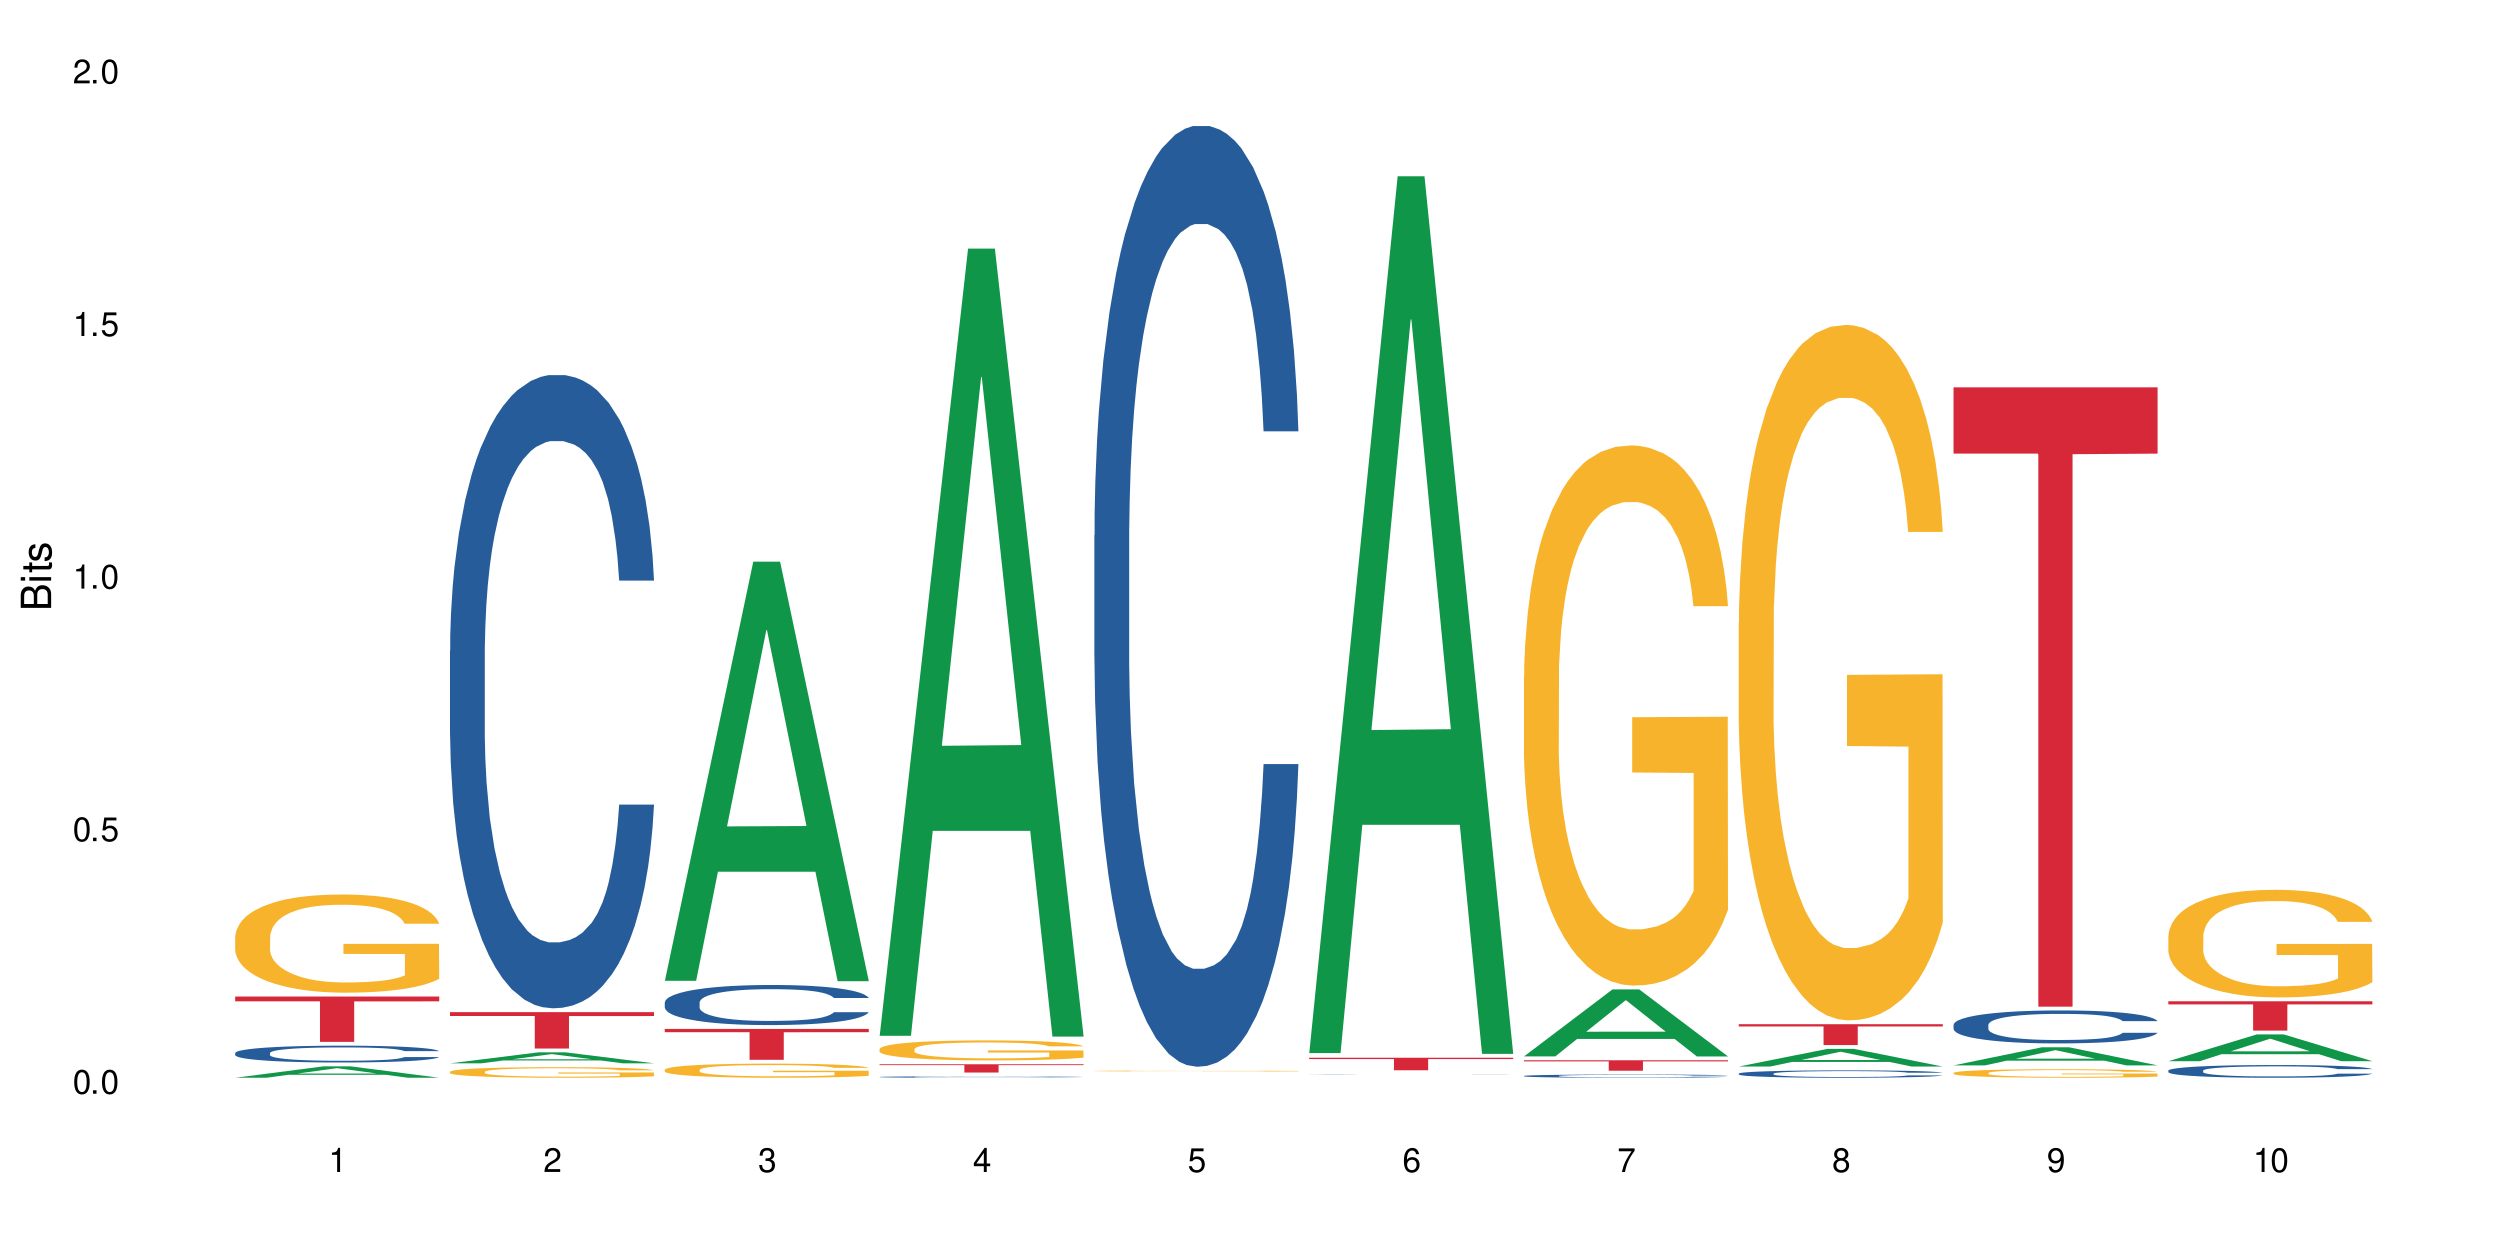 <?xml version="1.0" encoding="UTF-8"?>
<svg xmlns="http://www.w3.org/2000/svg" xmlns:xlink="http://www.w3.org/1999/xlink" width="720" height="360" viewBox="0 0 720 360">
<defs>
<g>
<g id="glyph-0-0">
</g>
<g id="glyph-0-1">
<path d="M 2.641 -6.938 C 2 -6.938 1.422 -6.656 1.078 -6.172 C 0.641 -5.562 0.406 -4.641 0.406 -3.359 C 0.406 -1.016 1.188 0.219 2.641 0.219 C 4.078 0.219 4.859 -1.016 4.859 -3.297 C 4.859 -4.641 4.656 -5.547 4.203 -6.172 C 3.844 -6.656 3.281 -6.938 2.641 -6.938 Z M 2.641 -6.188 C 3.547 -6.188 4 -5.25 4 -3.375 C 4 -1.406 3.562 -0.484 2.625 -0.484 C 1.734 -0.484 1.281 -1.438 1.281 -3.344 C 1.281 -5.25 1.734 -6.188 2.641 -6.188 Z M 2.641 -6.188 "/>
</g>
<g id="glyph-0-2">
<path d="M 1.828 -1 L 0.828 -1 L 0.828 0 L 1.828 0 Z M 1.828 -1 "/>
</g>
<g id="glyph-0-3">
<path d="M 4.562 -6.797 L 1.062 -6.797 L 0.547 -3.094 L 1.328 -3.094 C 1.719 -3.562 2.047 -3.734 2.578 -3.734 C 3.484 -3.734 4.062 -3.109 4.062 -2.094 C 4.062 -1.125 3.484 -0.531 2.578 -0.531 C 1.828 -0.531 1.375 -0.906 1.188 -1.672 L 0.328 -1.672 C 0.453 -1.109 0.547 -0.844 0.75 -0.594 C 1.125 -0.078 1.828 0.219 2.594 0.219 C 3.969 0.219 4.922 -0.781 4.922 -2.219 C 4.922 -3.562 4.031 -4.484 2.719 -4.484 C 2.25 -4.484 1.859 -4.359 1.469 -4.062 L 1.734 -5.969 L 4.562 -5.969 Z M 4.562 -6.797 "/>
</g>
<g id="glyph-0-4">
<path d="M 2.484 -4.938 L 2.484 0 L 3.328 0 L 3.328 -6.938 L 2.766 -6.938 C 2.469 -5.875 2.281 -5.734 0.984 -5.562 L 0.984 -4.938 Z M 2.484 -4.938 "/>
</g>
<g id="glyph-0-5">
<path d="M 4.859 -0.828 L 1.281 -0.828 C 1.359 -1.406 1.672 -1.781 2.5 -2.281 L 3.469 -2.828 C 4.406 -3.344 4.906 -4.062 4.906 -4.906 C 4.906 -5.484 4.672 -6.031 4.266 -6.406 C 3.859 -6.766 3.375 -6.938 2.719 -6.938 C 1.859 -6.938 1.219 -6.625 0.844 -6.031 C 0.609 -5.672 0.5 -5.234 0.484 -4.531 L 1.328 -4.531 C 1.359 -5.016 1.406 -5.281 1.531 -5.516 C 1.75 -5.938 2.188 -6.203 2.703 -6.203 C 3.469 -6.203 4.031 -5.641 4.031 -4.891 C 4.031 -4.344 3.719 -3.859 3.125 -3.516 L 2.234 -3 C 0.812 -2.172 0.406 -1.531 0.328 -0.016 L 4.859 -0.016 Z M 4.859 -0.828 "/>
</g>
<g id="glyph-0-6">
<path d="M 2.125 -3.188 L 2.578 -3.188 C 3.5 -3.188 3.984 -2.766 3.984 -1.922 C 3.984 -1.062 3.469 -0.531 2.594 -0.531 C 1.656 -0.531 1.203 -1 1.156 -2.016 L 0.312 -2.016 C 0.344 -1.453 0.438 -1.094 0.609 -0.781 C 0.953 -0.109 1.625 0.219 2.547 0.219 C 3.953 0.219 4.859 -0.625 4.859 -1.938 C 4.859 -2.828 4.516 -3.297 3.703 -3.594 C 4.344 -3.844 4.656 -4.328 4.656 -5.031 C 4.656 -6.219 3.875 -6.938 2.578 -6.938 C 1.203 -6.938 0.484 -6.172 0.453 -4.703 L 1.297 -4.703 C 1.312 -5.125 1.344 -5.359 1.453 -5.578 C 1.641 -5.969 2.062 -6.203 2.594 -6.203 C 3.344 -6.203 3.797 -5.75 3.797 -5 C 3.797 -4.516 3.609 -4.219 3.25 -4.047 C 3.016 -3.953 2.703 -3.922 2.125 -3.906 Z M 2.125 -3.188 "/>
</g>
<g id="glyph-0-7">
<path d="M 3.141 -1.672 L 3.141 0 L 3.984 0 L 3.984 -1.672 L 4.984 -1.672 L 4.984 -2.438 L 3.984 -2.438 L 3.984 -6.938 L 3.359 -6.938 L 0.266 -2.578 L 0.266 -1.672 Z M 3.141 -2.438 L 1 -2.438 L 3.141 -5.5 Z M 3.141 -2.438 "/>
</g>
<g id="glyph-0-8">
<path d="M 4.781 -5.125 C 4.609 -6.266 3.891 -6.938 2.844 -6.938 C 2.094 -6.938 1.422 -6.578 1.031 -5.953 C 0.594 -5.266 0.406 -4.422 0.406 -3.172 C 0.406 -2 0.578 -1.25 0.984 -0.641 C 1.359 -0.078 1.953 0.219 2.703 0.219 C 3.984 0.219 4.922 -0.75 4.922 -2.094 C 4.922 -3.375 4.062 -4.281 2.844 -4.281 C 2.172 -4.281 1.641 -4.031 1.281 -3.516 C 1.281 -5.234 1.828 -6.188 2.797 -6.188 C 3.391 -6.188 3.797 -5.797 3.938 -5.125 Z M 2.734 -3.531 C 3.547 -3.531 4.062 -2.953 4.062 -2.031 C 4.062 -1.156 3.484 -0.531 2.703 -0.531 C 1.922 -0.531 1.328 -1.188 1.328 -2.078 C 1.328 -2.938 1.906 -3.531 2.734 -3.531 Z M 2.734 -3.531 "/>
</g>
<g id="glyph-0-9">
<path d="M 4.984 -6.797 L 0.438 -6.797 L 0.438 -5.969 L 4.109 -5.969 C 2.5 -3.656 1.828 -2.234 1.328 0 L 2.219 0 C 2.594 -2.172 3.453 -4.047 4.984 -6.094 Z M 4.984 -6.797 "/>
</g>
<g id="glyph-0-10">
<path d="M 3.75 -3.656 C 4.469 -4.094 4.688 -4.438 4.688 -5.078 C 4.688 -6.172 3.844 -6.938 2.641 -6.938 C 1.438 -6.938 0.594 -6.172 0.594 -5.094 C 0.594 -4.438 0.812 -4.094 1.516 -3.656 C 0.734 -3.266 0.359 -2.703 0.359 -1.922 C 0.359 -0.656 1.281 0.219 2.641 0.219 C 3.984 0.219 4.922 -0.656 4.922 -1.922 C 4.922 -2.703 4.531 -3.266 3.75 -3.656 Z M 2.641 -6.188 C 3.359 -6.188 3.812 -5.75 3.812 -5.062 C 3.812 -4.406 3.344 -3.984 2.641 -3.984 C 1.922 -3.984 1.453 -4.406 1.453 -5.078 C 1.453 -5.75 1.922 -6.188 2.641 -6.188 Z M 2.641 -3.266 C 3.484 -3.266 4.062 -2.719 4.062 -1.906 C 4.062 -1.078 3.484 -0.531 2.625 -0.531 C 1.797 -0.531 1.219 -1.094 1.219 -1.906 C 1.219 -2.719 1.781 -3.266 2.641 -3.266 Z M 2.641 -3.266 "/>
</g>
<g id="glyph-0-11">
<path d="M 0.516 -1.578 C 0.672 -0.453 1.406 0.219 2.438 0.219 C 3.188 0.219 3.859 -0.141 4.266 -0.766 C 4.688 -1.453 4.891 -2.297 4.891 -3.547 C 4.891 -4.719 4.703 -5.453 4.312 -6.078 C 3.938 -6.641 3.344 -6.938 2.594 -6.938 C 1.297 -6.938 0.359 -5.969 0.359 -4.625 C 0.359 -3.344 1.234 -2.453 2.453 -2.453 C 3.094 -2.453 3.578 -2.672 4.016 -3.203 C 4 -1.484 3.469 -0.531 2.5 -0.531 C 1.906 -0.531 1.484 -0.906 1.359 -1.578 Z M 2.578 -6.203 C 3.375 -6.203 3.969 -5.531 3.969 -4.641 C 3.969 -3.797 3.391 -3.188 2.547 -3.188 C 1.734 -3.188 1.234 -3.766 1.234 -4.688 C 1.234 -5.562 1.797 -6.203 2.578 -6.203 Z M 2.578 -6.203 "/>
</g>
<g id="glyph-1-0">
</g>
<g id="glyph-1-1">
<path d="M 0 -0.953 L 0 -4.891 C 0 -5.719 -0.234 -6.344 -0.734 -6.797 C -1.188 -7.234 -1.812 -7.469 -2.5 -7.469 C -3.547 -7.469 -4.188 -7 -4.625 -5.875 C -4.984 -6.688 -5.625 -7.094 -6.531 -7.094 C -7.172 -7.094 -7.734 -6.859 -8.141 -6.391 C -8.562 -5.922 -8.75 -5.344 -8.75 -4.5 L -8.75 -0.953 Z M -4.984 -2.062 L -7.766 -2.062 L -7.766 -4.219 C -7.766 -4.844 -7.688 -5.203 -7.453 -5.5 C -7.219 -5.812 -6.859 -5.969 -6.375 -5.969 C -5.891 -5.969 -5.531 -5.812 -5.297 -5.5 C -5.062 -5.203 -4.984 -4.844 -4.984 -4.219 Z M -0.984 -2.062 L -4 -2.062 L -4 -4.781 C -4 -5.766 -3.438 -6.359 -2.484 -6.359 C -1.547 -6.359 -0.984 -5.766 -0.984 -4.781 Z M -0.984 -2.062 "/>
</g>
<g id="glyph-1-2">
<path d="M -6.281 -1.797 L -6.281 -0.797 L 0 -0.797 L 0 -1.797 Z M -8.75 -1.797 L -8.75 -0.797 L -7.484 -0.797 L -7.484 -1.797 Z M -8.75 -1.797 "/>
</g>
<g id="glyph-1-3">
<path d="M -6.281 -3.047 L -6.281 -2.016 L -8.016 -2.016 L -8.016 -1.016 L -6.281 -1.016 L -6.281 -0.172 L -5.469 -0.172 L -5.469 -1.016 L -0.719 -1.016 C -0.078 -1.016 0.281 -1.453 0.281 -2.234 C 0.281 -2.5 0.25 -2.719 0.188 -3.047 L -0.641 -3.047 C -0.609 -2.906 -0.594 -2.766 -0.594 -2.562 C -0.594 -2.141 -0.719 -2.016 -1.156 -2.016 L -5.469 -2.016 L -5.469 -3.047 Z M -6.281 -3.047 "/>
</g>
<g id="glyph-1-4">
<path d="M -4.531 -5.25 C -5.766 -5.25 -6.469 -4.422 -6.469 -2.969 C -6.469 -1.516 -5.719 -0.562 -4.547 -0.562 C -3.562 -0.562 -3.094 -1.062 -2.734 -2.562 L -2.516 -3.484 C -2.344 -4.188 -2.094 -4.469 -1.641 -4.469 C -1.047 -4.469 -0.641 -3.875 -0.641 -3 C -0.641 -2.453 -0.797 -2 -1.062 -1.75 C -1.25 -1.594 -1.422 -1.531 -1.875 -1.469 L -1.875 -0.406 C -0.422 -0.453 0.281 -1.266 0.281 -2.922 C 0.281 -4.5 -0.5 -5.516 -1.719 -5.516 C -2.656 -5.516 -3.172 -4.984 -3.469 -3.734 L -3.703 -2.766 C -3.891 -1.953 -4.156 -1.609 -4.594 -1.609 C -5.188 -1.609 -5.547 -2.125 -5.547 -2.938 C -5.547 -3.75 -5.203 -4.172 -4.531 -4.203 Z M -4.531 -5.25 "/>
</g>
</g>
</defs>
<rect x="-72" y="-36" width="864" height="432" fill="rgb(100%, 100%, 100%)" fill-opacity="1"/>
<path fill-rule="nonzero" fill="rgb(6.275%, 58.824%, 28.235%)" fill-opacity="1" d="M 67.73 310.391 L 67.793 310.391 L 93.223 307.102 L 100.945 307.102 L 126.5 310.395 L 117.52 310.395 L 111.117 309.535 L 83.051 309.535 L 76.773 310.391 L 67.73 310.391 L 85.75 309.18 L 108.543 309.176 L 97.176 307.641 L 97.051 307.637 L 96.926 307.645 L 85.688 309.176 L 85.75 309.18 Z M 67.73 310.391 "/>
<path fill-rule="nonzero" fill="rgb(14.51%, 36.078%, 60%)" fill-opacity="1" d="M 67.73 303.266 L 67.801 303.262 L 67.801 303.152 L 68.02 302.984 L 68.52 302.773 L 69.02 302.629 L 70.312 302.367 L 72.102 302.113 L 73.965 301.918 L 75.328 301.805 L 76.547 301.715 L 79.34 301.551 L 81.133 301.469 L 83.066 301.391 L 85.434 301.316 L 87.152 301.273 L 91.023 301.203 L 93.891 301.172 L 96.113 301.156 L 100.914 301.156 L 103.781 301.176 L 105.859 301.199 L 108.152 301.234 L 110.086 301.273 L 113.457 301.371 L 116.465 301.496 L 117.828 301.566 L 119.977 301.703 L 121.625 301.836 L 122.773 301.949 L 124.062 302.113 L 125.207 302.312 L 126.07 302.539 L 126.5 302.73 L 116.465 302.73 L 115.965 302.551 L 115.391 302.414 L 114.316 302.234 L 113.238 302.105 L 111.734 301.977 L 110.375 301.895 L 108.512 301.809 L 106.863 301.754 L 105.141 301.715 L 103.492 301.688 L 100.34 301.664 L 96.684 301.664 L 95.324 301.672 L 92.527 301.707 L 91.023 301.738 L 88.871 301.801 L 87.367 301.855 L 85.578 301.945 L 84.359 302.02 L 82.852 302.137 L 81.777 302.238 L 80.559 302.383 L 79.844 302.496 L 79.199 302.617 L 78.625 302.766 L 78.195 302.918 L 77.906 303.082 L 77.766 303.242 L 77.766 303.93 L 77.906 304.086 L 78.266 304.273 L 79.199 304.543 L 80.559 304.777 L 82.137 304.965 L 83.641 305.098 L 84.5 305.16 L 85.648 305.23 L 87.441 305.316 L 90.02 305.406 L 91.523 305.441 L 93.816 305.477 L 96.184 305.496 L 99.336 305.496 L 102.133 305.477 L 103.996 305.457 L 105.93 305.418 L 108.582 305.344 L 110.23 305.273 L 111.664 305.191 L 112.738 305.105 L 113.457 305.035 L 114.531 304.898 L 115.391 304.746 L 116.035 304.594 L 116.465 304.441 L 126.5 304.441 L 126.07 304.617 L 125.422 304.793 L 124.777 304.918 L 123.777 305.074 L 122.629 305.211 L 120.98 305.367 L 119.617 305.469 L 117.828 305.578 L 116.18 305.664 L 114.387 305.738 L 111.734 305.828 L 110.016 305.871 L 108.152 305.91 L 105.93 305.945 L 103.137 305.977 L 100.125 305.996 L 97.328 306 L 94.32 305.992 L 92.098 305.973 L 89.16 305.934 L 85.504 305.852 L 82.852 305.77 L 80.773 305.684 L 78.984 305.598 L 76.977 305.477 L 74.395 305.281 L 72.82 305.133 L 71.746 305.008 L 70.527 304.836 L 69.664 304.68 L 68.664 304.434 L 67.945 304.117 L 67.73 303.875 Z M 67.73 303.266 "/>
<path fill-rule="nonzero" fill="rgb(96.863%, 70.196%, 16.863%)" fill-opacity="1" d="M 67.73 269.727 L 67.801 269.699 L 67.801 269.184 L 68.09 268.023 L 68.805 266.422 L 69.738 265.105 L 70.742 264.07 L 71.387 263.527 L 72.461 262.754 L 73.395 262.188 L 75.758 261.023 L 78.77 259.941 L 80.418 259.477 L 82.281 259.035 L 84.93 258.547 L 86.148 258.363 L 89.875 257.953 L 94.105 257.695 L 98.762 257.617 L 100.914 257.641 L 103.852 257.746 L 107.863 258.027 L 110.16 258.289 L 111.949 258.547 L 113.812 258.883 L 116.105 259.398 L 118.258 260.016 L 119.977 260.637 L 121.695 261.41 L 123.129 262.238 L 124.348 263.141 L 125.422 264.227 L 126.07 265.129 L 126.5 266.035 L 116.535 266.035 L 115.965 265.129 L 115.32 264.434 L 114.242 263.582 L 113.168 262.961 L 112.094 262.469 L 110.086 261.801 L 108.367 261.387 L 106.215 261.023 L 104.137 260.793 L 101.773 260.637 L 100.34 260.586 L 96.543 260.586 L 93.102 260.766 L 91.094 260.973 L 89.66 261.18 L 87.656 261.566 L 86.438 261.875 L 85.719 262.082 L 83.57 262.883 L 82.137 263.605 L 81.348 264.098 L 80.344 264.871 L 79.629 265.57 L 78.84 266.602 L 78.41 267.375 L 77.836 269.133 L 77.766 273.781 L 77.98 274.762 L 78.41 275.82 L 78.984 276.75 L 79.844 277.73 L 80.703 278.48 L 82.207 279.484 L 83.496 280.156 L 84.5 280.598 L 86.438 281.293 L 87.227 281.527 L 89.09 281.992 L 91.023 282.352 L 93.387 282.66 L 95.18 282.816 L 98.047 282.945 L 101.703 282.945 L 106 282.793 L 108.727 282.586 L 110.59 282.379 L 111.809 282.195 L 113.312 281.914 L 114.387 281.656 L 115.391 281.371 L 116.609 280.934 L 116.609 274.762 L 98.906 274.734 L 98.906 271.844 L 126.426 271.816 L 126.5 281.914 L 124.992 282.609 L 123.129 283.281 L 121.34 283.797 L 119.477 284.238 L 116.824 284.727 L 114.672 285.039 L 111.375 285.398 L 108.367 285.633 L 105.215 285.785 L 102.418 285.863 L 99.121 285.891 L 96.184 285.836 L 93.031 285.684 L 90.52 285.477 L 88.227 285.219 L 85.934 284.883 L 83.066 284.34 L 81.203 283.902 L 79.27 283.359 L 77.336 282.715 L 75.613 282.016 L 74.469 281.473 L 73.32 280.855 L 72.102 280.078 L 70.957 279.203 L 70.098 278.402 L 69.309 277.496 L 68.734 276.645 L 68.16 275.484 L 67.875 274.555 L 67.73 273.754 Z M 67.73 269.727 "/>
<path fill-rule="nonzero" fill="rgb(83.922%, 15.686%, 22.353%)" fill-opacity="1" d="M 67.73 286.992 L 126.5 286.992 L 126.5 288.391 L 102.008 288.402 L 102.008 300.059 L 92.152 300.059 L 92.152 288.414 L 92.008 288.391 L 67.73 288.391 Z M 67.73 286.992 "/>
<path fill-rule="nonzero" fill="rgb(6.275%, 58.824%, 28.235%)" fill-opacity="1" d="M 129.594 306.238 L 129.656 306.238 L 155.082 303.07 L 162.805 303.07 L 188.359 306.242 L 179.383 306.242 L 172.977 305.414 L 144.91 305.414 L 138.633 306.238 L 129.594 306.238 L 147.613 305.074 L 170.402 305.07 L 159.039 303.59 L 158.914 303.586 L 158.789 303.594 L 147.547 305.07 L 147.613 305.074 Z M 129.594 306.238 "/>
<path fill-rule="nonzero" fill="rgb(14.51%, 36.078%, 60%)" fill-opacity="1" d="M 129.594 187.379 L 129.664 187.215 L 129.664 183.215 L 129.879 176.879 L 130.379 168.879 L 130.883 163.375 L 132.172 153.543 L 133.965 144.039 L 135.828 136.707 L 137.188 132.371 L 138.406 129.039 L 141.203 122.871 L 142.992 119.703 L 144.93 116.871 L 147.293 114.035 L 149.016 112.367 L 152.883 109.703 L 155.75 108.535 L 157.973 108.035 L 162.773 108.035 L 165.641 108.703 L 167.719 109.535 L 170.012 110.867 L 171.949 112.367 L 175.316 116.035 L 178.324 120.703 L 179.688 123.371 L 181.836 128.539 L 183.484 133.539 L 184.633 137.871 L 185.922 144.039 L 187.07 151.543 L 187.93 160.043 L 188.359 167.211 L 178.324 167.211 L 177.824 160.543 L 177.25 155.375 L 176.176 148.543 L 175.102 143.707 L 173.598 138.871 L 172.234 135.707 L 170.371 132.539 L 168.723 130.539 L 167.004 129.039 L 165.355 128.039 L 162.199 127.039 L 158.547 127.039 L 157.184 127.371 L 154.391 128.703 L 152.883 129.871 L 150.734 132.207 L 149.23 134.371 L 147.438 137.707 L 146.219 140.539 L 144.715 144.875 L 143.641 148.707 L 142.422 154.207 L 141.703 158.375 L 141.059 163.043 L 140.484 168.543 L 140.055 174.379 L 139.77 180.547 L 139.625 186.547 L 139.625 212.383 L 139.77 218.387 L 140.129 225.387 L 141.059 235.555 L 142.422 244.391 L 143.996 251.391 L 145.504 256.391 L 146.363 258.727 L 147.508 261.391 L 149.301 264.727 L 151.879 268.059 L 153.387 269.395 L 155.68 270.727 L 158.043 271.395 L 161.199 271.395 L 163.992 270.727 L 165.855 269.895 L 167.789 268.559 L 170.441 265.727 L 172.09 263.059 L 173.523 259.891 L 174.598 256.727 L 175.316 254.059 L 176.391 248.891 L 177.25 243.223 L 177.895 237.387 L 178.324 231.723 L 188.359 231.723 L 187.93 238.387 L 187.285 244.891 L 186.641 249.723 L 185.637 255.559 L 184.488 260.727 L 182.84 266.559 L 181.48 270.395 L 179.688 274.562 L 178.039 277.727 L 176.246 280.562 L 173.598 283.895 L 171.875 285.562 L 170.012 287.062 L 167.789 288.395 L 164.996 289.562 L 161.984 290.23 L 159.191 290.398 L 156.18 290.062 L 153.957 289.398 L 151.02 287.895 L 147.367 284.895 L 144.715 281.73 L 142.637 278.562 L 140.844 275.227 L 138.836 270.727 L 136.258 263.391 L 134.68 257.727 L 133.605 253.059 L 132.387 246.555 L 131.527 240.723 L 130.523 231.387 L 129.809 219.551 L 129.594 210.383 Z M 129.594 187.379 "/>
<path fill-rule="nonzero" fill="rgb(96.863%, 70.196%, 16.863%)" fill-opacity="1" d="M 129.594 308.652 L 129.664 308.648 L 129.664 308.594 L 129.949 308.469 L 130.668 308.293 L 131.598 308.152 L 132.602 308.039 L 133.246 307.98 L 134.32 307.898 L 135.254 307.836 L 137.617 307.711 L 140.629 307.594 L 142.277 307.543 L 144.141 307.496 L 146.793 307.445 L 148.012 307.426 L 151.738 307.379 L 155.965 307.352 L 160.625 307.344 L 162.773 307.348 L 165.711 307.359 L 169.727 307.387 L 172.02 307.418 L 173.812 307.445 L 175.676 307.48 L 177.969 307.535 L 180.117 307.602 L 181.836 307.672 L 183.559 307.754 L 184.992 307.844 L 186.211 307.941 L 187.285 308.059 L 187.93 308.156 L 188.359 308.254 L 178.398 308.254 L 177.824 308.156 L 177.18 308.078 L 176.105 307.988 L 175.031 307.922 L 173.953 307.867 L 171.949 307.797 L 170.227 307.75 L 168.078 307.711 L 166 307.688 L 163.633 307.672 L 162.199 307.664 L 158.402 307.664 L 154.961 307.684 L 152.957 307.707 L 151.523 307.73 L 149.516 307.77 L 148.297 307.805 L 147.582 307.824 L 145.43 307.914 L 143.996 307.992 L 143.207 308.043 L 142.207 308.129 L 141.488 308.203 L 140.699 308.312 L 140.27 308.398 L 139.695 308.586 L 139.625 309.09 L 139.84 309.195 L 140.27 309.309 L 140.844 309.41 L 141.703 309.516 L 142.562 309.598 L 144.07 309.703 L 145.359 309.777 L 146.363 309.824 L 148.297 309.898 L 149.086 309.926 L 150.949 309.977 L 152.883 310.016 L 155.25 310.047 L 157.039 310.062 L 159.906 310.078 L 163.562 310.078 L 167.863 310.062 L 170.586 310.039 L 172.449 310.016 L 173.668 309.996 L 175.172 309.965 L 176.246 309.938 L 177.25 309.906 L 178.469 309.859 L 178.469 309.195 L 160.766 309.191 L 160.766 308.879 L 188.289 308.875 L 188.359 309.965 L 186.855 310.043 L 184.992 310.113 L 183.199 310.168 L 181.336 310.219 L 178.684 310.27 L 176.535 310.305 L 173.238 310.344 L 170.227 310.367 L 167.074 310.383 L 164.277 310.395 L 160.984 310.395 L 158.043 310.391 L 154.891 310.375 L 152.383 310.352 L 150.09 310.324 L 147.797 310.285 L 144.93 310.227 L 143.066 310.18 L 141.129 310.121 L 139.195 310.055 L 137.477 309.977 L 136.328 309.918 L 135.184 309.852 L 133.965 309.77 L 132.816 309.672 L 131.957 309.586 L 131.168 309.488 L 130.594 309.398 L 130.023 309.273 L 129.734 309.172 L 129.594 309.086 Z M 129.594 308.652 "/>
<path fill-rule="nonzero" fill="rgb(83.922%, 15.686%, 22.353%)" fill-opacity="1" d="M 129.594 291.496 L 188.359 291.496 L 188.359 292.617 L 163.867 292.629 L 163.867 301.969 L 154.012 301.969 L 154.012 292.637 L 153.871 292.617 L 129.594 292.617 Z M 129.594 291.496 "/>
<path fill-rule="nonzero" fill="rgb(6.275%, 58.824%, 28.235%)" fill-opacity="1" d="M 191.453 282.473 L 191.516 282.359 L 216.945 161.766 L 224.668 161.766 L 250.219 282.586 L 241.242 282.586 L 234.84 251.051 L 206.773 251.051 L 200.492 282.473 L 191.453 282.473 L 209.473 238.004 L 232.266 237.891 L 220.898 181.504 L 220.773 181.391 L 220.648 181.73 L 209.41 237.891 L 209.473 238.004 Z M 191.453 282.473 "/>
<path fill-rule="nonzero" fill="rgb(14.51%, 36.078%, 60%)" fill-opacity="1" d="M 191.453 288.707 L 191.523 288.695 L 191.523 288.441 L 191.738 288.043 L 192.242 287.535 L 192.742 287.188 L 194.031 286.566 L 195.824 285.965 L 197.688 285.5 L 199.051 285.227 L 200.27 285.016 L 203.062 284.625 L 204.855 284.426 L 206.789 284.246 L 209.156 284.066 L 210.875 283.961 L 214.746 283.793 L 217.613 283.719 L 219.832 283.688 L 224.637 283.688 L 227.5 283.73 L 229.582 283.785 L 231.875 283.867 L 233.809 283.961 L 237.176 284.195 L 240.188 284.488 L 241.547 284.66 L 243.699 284.984 L 245.348 285.301 L 246.492 285.574 L 247.785 285.965 L 248.93 286.441 L 249.789 286.977 L 250.219 287.43 L 240.188 287.43 L 239.684 287.008 L 239.113 286.684 L 238.035 286.25 L 236.961 285.945 L 235.457 285.641 L 234.094 285.438 L 232.23 285.238 L 230.582 285.113 L 228.863 285.016 L 227.215 284.953 L 224.062 284.891 L 220.406 284.891 L 219.043 284.91 L 216.25 284.996 L 214.746 285.07 L 212.594 285.219 L 211.09 285.355 L 209.297 285.566 L 208.078 285.746 L 206.574 286.02 L 205.5 286.262 L 204.281 286.609 L 203.566 286.871 L 202.918 287.168 L 202.348 287.516 L 201.918 287.883 L 201.629 288.273 L 201.484 288.652 L 201.484 290.289 L 201.629 290.668 L 201.988 291.109 L 202.918 291.754 L 204.281 292.312 L 205.859 292.754 L 207.363 293.07 L 208.223 293.219 L 209.371 293.387 L 211.16 293.598 L 213.742 293.809 L 215.246 293.895 L 217.539 293.977 L 219.906 294.02 L 223.059 294.02 L 225.852 293.977 L 227.715 293.926 L 229.652 293.84 L 232.305 293.66 L 233.953 293.492 L 235.387 293.293 L 236.461 293.094 L 237.176 292.922 L 238.254 292.598 L 239.113 292.238 L 239.758 291.871 L 240.188 291.512 L 250.219 291.512 L 249.789 291.934 L 249.145 292.344 L 248.5 292.648 L 247.496 293.02 L 246.352 293.344 L 244.703 293.715 L 243.34 293.957 L 241.547 294.219 L 239.898 294.422 L 238.109 294.598 L 235.457 294.809 L 233.738 294.914 L 231.875 295.012 L 229.652 295.094 L 226.855 295.168 L 223.848 295.211 L 221.051 295.223 L 218.043 295.199 L 215.82 295.16 L 212.883 295.062 L 209.227 294.875 L 206.574 294.672 L 204.496 294.473 L 202.703 294.262 L 200.699 293.977 L 198.117 293.516 L 196.543 293.156 L 195.465 292.859 L 194.246 292.449 L 193.387 292.078 L 192.383 291.488 L 191.668 290.742 L 191.453 290.16 Z M 191.453 288.707 "/>
<path fill-rule="nonzero" fill="rgb(96.863%, 70.196%, 16.863%)" fill-opacity="1" d="M 191.453 308.07 L 191.523 308.066 L 191.523 307.992 L 191.812 307.824 L 192.527 307.594 L 193.461 307.406 L 194.461 307.258 L 195.109 307.18 L 196.184 307.066 L 197.113 306.984 L 199.48 306.816 L 202.488 306.66 L 204.137 306.594 L 206 306.531 L 208.652 306.461 L 209.871 306.434 L 213.598 306.375 L 217.828 306.34 L 222.484 306.328 L 224.637 306.332 L 227.574 306.348 L 231.586 306.387 L 233.879 306.426 L 235.672 306.461 L 237.535 306.508 L 239.828 306.582 L 241.98 306.672 L 243.699 306.762 L 245.418 306.875 L 246.852 306.992 L 248.07 307.121 L 249.145 307.277 L 249.789 307.41 L 250.219 307.539 L 240.258 307.539 L 239.684 307.41 L 239.039 307.309 L 237.965 307.184 L 236.891 307.098 L 235.816 307.027 L 233.809 306.93 L 232.09 306.871 L 229.938 306.816 L 227.859 306.785 L 225.496 306.762 L 224.062 306.754 L 220.262 306.754 L 216.824 306.781 L 214.816 306.809 L 213.383 306.84 L 211.375 306.895 L 210.156 306.941 L 209.441 306.969 L 207.293 307.086 L 205.859 307.188 L 205.07 307.262 L 204.066 307.371 L 203.348 307.473 L 202.562 307.621 L 202.133 307.73 L 201.559 307.984 L 201.484 308.652 L 201.703 308.793 L 202.133 308.945 L 202.703 309.082 L 203.566 309.223 L 204.426 309.328 L 205.93 309.473 L 207.219 309.57 L 208.223 309.633 L 210.156 309.734 L 210.945 309.77 L 212.809 309.836 L 214.746 309.887 L 217.109 309.93 L 218.902 309.953 L 221.77 309.973 L 225.422 309.973 L 229.723 309.949 L 232.445 309.922 L 234.309 309.891 L 235.527 309.863 L 237.035 309.824 L 238.109 309.785 L 239.113 309.746 L 240.332 309.684 L 240.332 308.793 L 222.629 308.789 L 222.629 308.375 L 250.148 308.371 L 250.219 309.824 L 248.715 309.922 L 246.852 310.02 L 245.059 310.094 L 243.195 310.156 L 240.547 310.227 L 238.395 310.273 L 235.098 310.324 L 232.09 310.359 L 228.934 310.379 L 226.141 310.391 L 222.844 310.395 L 219.906 310.387 L 216.75 310.367 L 214.242 310.336 L 211.949 310.301 L 209.656 310.25 L 206.789 310.172 L 204.926 310.109 L 202.992 310.031 L 201.055 309.938 L 199.336 309.84 L 198.191 309.762 L 197.043 309.672 L 195.824 309.559 L 194.68 309.434 L 193.816 309.316 L 193.031 309.188 L 192.457 309.066 L 191.883 308.898 L 191.598 308.766 L 191.453 308.648 Z M 191.453 308.07 "/>
<path fill-rule="nonzero" fill="rgb(83.922%, 15.686%, 22.353%)" fill-opacity="1" d="M 191.453 296.324 L 250.219 296.324 L 250.219 297.277 L 225.727 297.285 L 225.727 305.227 L 215.875 305.227 L 215.875 297.293 L 215.73 297.277 L 191.453 297.277 Z M 191.453 296.324 "/>
<path fill-rule="nonzero" fill="rgb(6.275%, 58.824%, 28.235%)" fill-opacity="1" d="M 253.312 298.32 L 253.375 298.109 L 278.805 71.59 L 286.527 71.59 L 312.082 298.535 L 303.102 298.535 L 296.699 239.293 L 268.633 239.293 L 262.355 298.32 L 253.312 298.32 L 271.332 214.789 L 294.125 214.574 L 282.762 108.668 L 282.633 108.453 L 282.508 109.094 L 271.27 214.574 L 271.332 214.789 Z M 253.312 298.32 "/>
<path fill-rule="nonzero" fill="rgb(14.51%, 36.078%, 60%)" fill-opacity="1" d="M 253.312 310.164 L 253.387 310.164 L 253.387 310.156 L 253.602 310.141 L 254.102 310.121 L 254.605 310.109 L 255.895 310.09 L 257.684 310.066 L 259.547 310.051 L 260.91 310.039 L 262.129 310.035 L 264.922 310.02 L 266.715 310.012 L 268.652 310.008 L 271.016 310 L 272.734 309.996 L 276.605 309.988 L 279.473 309.988 L 281.695 309.984 L 286.496 309.984 L 289.363 309.988 L 291.441 309.988 L 293.734 309.992 L 295.668 309.996 L 299.039 310.004 L 302.047 310.016 L 303.41 310.02 L 305.559 310.031 L 307.207 310.043 L 308.355 310.055 L 309.645 310.066 L 310.793 310.082 L 311.652 310.102 L 312.082 310.117 L 302.047 310.117 L 301.547 310.105 L 300.973 310.094 L 299.898 310.078 L 298.824 310.066 L 297.316 310.055 L 295.957 310.047 L 294.094 310.043 L 292.445 310.035 L 290.723 310.035 L 289.074 310.031 L 285.922 310.027 L 282.266 310.027 L 280.906 310.031 L 278.109 310.031 L 276.605 310.035 L 274.457 310.039 L 272.949 310.047 L 271.16 310.055 L 269.941 310.059 L 268.434 310.07 L 267.359 310.078 L 266.141 310.09 L 265.426 310.098 L 264.781 310.109 L 264.207 310.121 L 263.777 310.137 L 263.492 310.148 L 263.348 310.164 L 263.348 310.219 L 263.492 310.234 L 263.848 310.25 L 264.781 310.273 L 266.141 310.293 L 267.719 310.309 L 269.223 310.32 L 270.082 310.324 L 271.23 310.332 L 273.023 310.34 L 275.602 310.344 L 277.105 310.348 L 279.402 310.352 L 287.715 310.352 L 289.578 310.348 L 291.512 310.348 L 294.164 310.34 L 295.812 310.336 L 297.246 310.328 L 298.32 310.32 L 299.039 310.312 L 300.113 310.301 L 300.973 310.289 L 301.617 310.277 L 302.047 310.266 L 312.082 310.266 L 311.652 310.277 L 311.008 310.293 L 310.363 310.305 L 309.359 310.316 L 308.211 310.328 L 306.562 310.344 L 305.203 310.352 L 303.41 310.359 L 301.762 310.367 L 299.969 310.375 L 297.316 310.383 L 295.598 310.383 L 293.734 310.387 L 291.512 310.391 L 288.719 310.395 L 277.68 310.395 L 274.742 310.391 L 271.086 310.383 L 268.434 310.375 L 266.355 310.367 L 264.566 310.363 L 262.559 310.352 L 259.98 310.336 L 258.402 310.32 L 257.328 310.312 L 256.109 310.297 L 255.25 310.285 L 254.246 310.262 L 253.527 310.238 L 253.312 310.215 Z M 253.312 310.164 "/>
<path fill-rule="nonzero" fill="rgb(96.863%, 70.196%, 16.863%)" fill-opacity="1" d="M 253.312 302.105 L 253.387 302.098 L 253.387 301.992 L 253.672 301.758 L 254.387 301.43 L 255.32 301.16 L 256.324 300.949 L 256.969 300.84 L 258.043 300.684 L 258.977 300.566 L 261.34 300.328 L 264.352 300.109 L 266 300.012 L 267.863 299.926 L 270.516 299.824 L 271.73 299.789 L 275.461 299.703 L 279.688 299.648 L 284.348 299.633 L 286.496 299.641 L 289.434 299.66 L 293.449 299.719 L 295.742 299.77 L 297.531 299.824 L 299.395 299.891 L 301.691 299.996 L 303.84 300.125 L 305.559 300.25 L 307.281 300.41 L 308.715 300.578 L 309.93 300.762 L 311.008 300.984 L 311.652 301.168 L 312.082 301.352 L 302.121 301.352 L 301.547 301.168 L 300.902 301.023 L 299.824 300.852 L 298.75 300.723 L 297.676 300.625 L 295.668 300.488 L 293.949 300.402 L 291.801 300.328 L 289.723 300.281 L 287.355 300.25 L 285.922 300.238 L 282.125 300.238 L 278.684 300.277 L 276.676 300.32 L 275.242 300.359 L 273.238 300.441 L 272.02 300.504 L 271.301 300.547 L 269.152 300.707 L 267.719 300.855 L 266.93 300.957 L 265.926 301.113 L 265.211 301.258 L 264.422 301.469 L 263.992 301.625 L 263.418 301.984 L 263.348 302.93 L 263.562 303.133 L 263.992 303.348 L 264.566 303.535 L 265.426 303.738 L 266.285 303.891 L 267.789 304.094 L 269.082 304.23 L 270.082 304.32 L 272.02 304.465 L 272.809 304.512 L 274.672 304.605 L 276.605 304.68 L 278.973 304.742 L 280.762 304.773 L 283.629 304.801 L 287.285 304.801 L 291.586 304.77 L 294.309 304.727 L 296.172 304.684 L 297.391 304.648 L 298.895 304.59 L 299.969 304.535 L 300.973 304.48 L 302.191 304.391 L 302.191 303.133 L 284.488 303.125 L 284.488 302.535 L 312.008 302.531 L 312.082 304.59 L 310.578 304.73 L 308.715 304.867 L 306.922 304.973 L 305.059 305.062 L 302.406 305.164 L 300.258 305.227 L 296.961 305.301 L 293.949 305.348 L 290.797 305.379 L 288 305.395 L 284.703 305.402 L 281.766 305.391 L 278.613 305.359 L 276.105 305.316 L 273.812 305.266 L 271.516 305.195 L 268.652 305.086 L 266.789 304.996 L 264.852 304.883 L 262.918 304.754 L 261.195 304.609 L 260.051 304.5 L 258.902 304.375 L 257.684 304.215 L 256.539 304.035 L 255.68 303.875 L 254.891 303.688 L 254.316 303.516 L 253.742 303.277 L 253.457 303.09 L 253.312 302.926 Z M 253.312 302.105 "/>
<path fill-rule="nonzero" fill="rgb(83.922%, 15.686%, 22.353%)" fill-opacity="1" d="M 253.312 306.5 L 312.082 306.5 L 312.082 306.758 L 287.59 306.758 L 287.59 308.887 L 277.734 308.887 L 277.734 306.762 L 277.594 306.758 L 253.312 306.758 Z M 253.312 306.5 "/>
<path fill-rule="nonzero" fill="rgb(14.51%, 36.078%, 60%)" fill-opacity="1" d="M 315.176 154.184 L 315.246 153.938 L 315.246 147.992 L 315.461 138.582 L 315.961 126.695 L 316.465 118.523 L 317.754 103.91 L 319.547 89.793 L 321.41 78.898 L 322.77 72.461 L 323.988 67.508 L 326.785 58.344 L 328.578 53.637 L 330.512 49.426 L 332.875 45.219 L 334.598 42.742 L 338.465 38.777 L 341.332 37.047 L 343.555 36.301 L 348.355 36.301 L 351.223 37.293 L 353.301 38.531 L 355.594 40.512 L 357.531 42.742 L 360.898 48.188 L 363.91 55.125 L 365.27 59.086 L 367.422 66.762 L 369.07 74.191 L 370.215 80.633 L 371.504 89.793 L 372.652 100.938 L 373.512 113.57 L 373.941 124.219 L 363.91 124.219 L 363.406 114.312 L 362.832 106.637 L 361.758 96.48 L 360.684 89.301 L 359.18 82.117 L 357.816 77.414 L 355.953 72.707 L 354.305 69.734 L 352.586 67.508 L 350.938 66.02 L 347.785 64.535 L 344.129 64.535 L 342.766 65.031 L 339.973 67.012 L 338.465 68.746 L 336.316 72.211 L 334.812 75.43 L 333.02 80.383 L 331.801 84.594 L 330.297 91.031 L 329.223 96.73 L 328.004 104.902 L 327.285 111.094 L 326.641 118.027 L 326.066 126.199 L 325.637 134.867 L 325.352 144.031 L 325.207 152.945 L 325.207 191.332 L 325.352 200.246 L 325.711 210.648 L 326.641 225.754 L 328.004 238.883 L 329.578 249.281 L 331.086 256.711 L 331.945 260.18 L 333.09 264.141 L 334.883 269.094 L 337.465 274.047 L 338.969 276.027 L 341.262 278.012 L 343.625 279 L 346.781 279 L 349.574 278.012 L 351.438 276.773 L 353.375 274.789 L 356.023 270.582 L 357.672 266.617 L 359.105 261.914 L 360.184 257.207 L 360.898 253.246 L 361.973 245.566 L 362.832 237.148 L 363.48 228.48 L 363.91 220.059 L 373.941 220.059 L 373.512 229.965 L 372.867 239.625 L 372.223 246.805 L 371.219 255.473 L 370.07 263.152 L 368.422 271.82 L 367.062 277.516 L 365.27 283.707 L 363.621 288.41 L 361.832 292.621 L 359.18 297.574 L 357.457 300.051 L 355.594 302.281 L 353.375 304.262 L 350.578 305.996 L 347.57 306.984 L 344.773 307.234 L 341.762 306.738 L 339.543 305.746 L 336.602 303.52 L 332.949 299.059 L 330.297 294.355 L 328.219 289.648 L 326.426 284.695 L 324.418 278.012 L 321.84 267.113 L 320.262 258.691 L 319.188 251.758 L 317.969 242.102 L 317.109 233.434 L 316.105 219.562 L 315.391 201.98 L 315.176 188.359 Z M 315.176 154.184 "/>
<path fill-rule="nonzero" fill="rgb(96.863%, 70.196%, 16.863%)" fill-opacity="1" d="M 315.176 308.434 L 315.246 308.434 L 315.246 308.43 L 315.531 308.422 L 316.25 308.406 L 317.18 308.398 L 318.184 308.387 L 318.828 308.383 L 319.906 308.375 L 320.836 308.371 L 323.203 308.363 L 326.211 308.352 L 327.859 308.348 L 329.723 308.344 L 332.375 308.34 L 333.594 308.34 L 337.32 308.336 L 341.547 308.336 L 346.207 308.332 L 348.355 308.332 L 351.297 308.336 L 355.309 308.336 L 357.602 308.34 L 359.395 308.34 L 361.258 308.344 L 363.551 308.348 L 365.699 308.355 L 367.422 308.359 L 369.141 308.367 L 370.574 308.371 L 371.793 308.379 L 372.867 308.391 L 373.512 308.398 L 373.941 308.406 L 363.98 308.406 L 363.406 308.398 L 362.762 308.391 L 361.688 308.383 L 360.613 308.379 L 359.535 308.375 L 357.531 308.367 L 355.809 308.367 L 353.66 308.363 L 351.582 308.359 L 340.547 308.359 L 338.539 308.363 L 337.105 308.363 L 335.098 308.367 L 333.879 308.371 L 333.164 308.371 L 331.012 308.379 L 329.578 308.383 L 328.793 308.387 L 327.789 308.395 L 327.07 308.402 L 326.281 308.41 L 325.852 308.414 L 325.281 308.43 L 325.207 308.469 L 325.422 308.477 L 325.852 308.488 L 326.426 308.496 L 327.285 308.504 L 328.145 308.508 L 329.652 308.516 L 330.941 308.523 L 331.945 308.527 L 333.879 308.531 L 334.668 308.535 L 336.531 308.539 L 338.465 308.543 L 340.832 308.543 L 342.625 308.547 L 353.445 308.547 L 356.168 308.543 L 358.031 308.543 L 359.25 308.539 L 360.754 308.539 L 361.832 308.535 L 362.832 308.531 L 364.051 308.531 L 364.051 308.477 L 346.352 308.477 L 346.352 308.453 L 373.871 308.453 L 373.941 308.539 L 372.438 308.543 L 370.574 308.551 L 368.781 308.555 L 366.918 308.559 L 364.266 308.562 L 362.117 308.562 L 358.82 308.566 L 355.809 308.57 L 340.473 308.57 L 337.965 308.566 L 335.672 308.566 L 333.379 308.562 L 330.512 308.559 L 328.648 308.555 L 326.715 308.551 L 324.777 308.543 L 323.059 308.539 L 321.91 308.535 L 320.766 308.527 L 319.547 308.523 L 318.398 308.516 L 317.539 308.508 L 316.75 308.5 L 316.18 308.492 L 315.605 308.484 L 315.316 308.477 L 315.176 308.469 Z M 315.176 308.434 "/>
<path fill-rule="nonzero" fill="rgb(6.275%, 58.824%, 28.235%)" fill-opacity="1" d="M 377.035 303.285 L 377.098 303.047 L 402.527 50.766 L 410.25 50.766 L 435.805 303.52 L 426.824 303.52 L 420.422 237.543 L 392.355 237.543 L 386.078 303.285 L 377.035 303.285 L 395.055 210.25 L 417.848 210.012 L 406.48 92.059 L 406.355 91.82 L 406.23 92.535 L 394.992 210.012 L 395.055 210.25 Z M 377.035 303.285 "/>
<path fill-rule="nonzero" fill="rgb(14.51%, 36.078%, 60%)" fill-opacity="1" d="M 377.035 309.355 L 377.105 309.355 L 377.32 309.352 L 377.824 309.348 L 378.324 309.348 L 379.617 309.344 L 381.406 309.34 L 383.27 309.336 L 385.852 309.336 L 388.645 309.332 L 390.438 309.332 L 392.371 309.328 L 422.758 309.328 L 425.77 309.332 L 427.133 309.332 L 429.281 309.336 L 432.078 309.336 L 433.367 309.34 L 434.512 309.344 L 435.375 309.348 L 435.805 309.348 L 425.27 309.348 L 424.695 309.344 L 423.621 309.34 L 421.039 309.34 L 419.68 309.336 L 414.445 309.336 L 412.797 309.332 L 404.629 309.332 L 401.832 309.336 L 394.879 309.336 L 393.664 309.34 L 391.082 309.34 L 389.863 309.344 L 389.148 309.344 L 388.504 309.348 L 387.93 309.348 L 387.5 309.352 L 387.211 309.352 L 387.07 309.355 L 387.07 309.363 L 387.211 309.367 L 387.57 309.371 L 388.504 309.375 L 389.863 309.379 L 391.441 309.379 L 392.945 309.383 L 396.742 309.383 L 399.324 309.387 L 417.887 309.387 L 419.535 309.383 L 422.043 309.383 L 422.758 309.379 L 423.836 309.379 L 424.695 309.375 L 425.34 309.375 L 425.77 309.371 L 435.805 309.371 L 435.375 309.375 L 434.727 309.379 L 434.082 309.379 L 433.078 309.383 L 431.934 309.383 L 430.285 309.387 L 427.133 309.387 L 425.484 309.391 L 419.32 309.391 L 417.457 309.395 L 398.465 309.395 L 394.809 309.391 L 390.078 309.391 L 388.289 309.387 L 386.281 309.387 L 383.699 309.383 L 382.125 309.383 L 381.047 309.379 L 379.832 309.379 L 378.969 309.375 L 377.969 309.371 L 377.25 309.367 L 377.035 309.363 Z M 377.035 309.355 "/>
<path fill-rule="nonzero" fill="rgb(83.922%, 15.686%, 22.353%)" fill-opacity="1" d="M 377.035 304.621 L 435.805 304.621 L 435.805 305.008 L 411.312 305.012 L 411.312 308.227 L 401.457 308.227 L 401.457 305.016 L 401.312 305.008 L 377.035 305.008 Z M 377.035 304.621 "/>
<path fill-rule="nonzero" fill="rgb(6.275%, 58.824%, 28.235%)" fill-opacity="1" d="M 438.895 304.238 L 438.957 304.219 L 464.387 284.953 L 472.109 284.953 L 497.664 304.254 L 488.688 304.254 L 482.281 299.215 L 454.215 299.215 L 447.938 304.238 L 438.895 304.238 L 456.914 297.133 L 479.707 297.113 L 468.344 288.105 L 468.219 288.09 L 468.09 288.141 L 456.852 297.113 L 456.914 297.133 Z M 438.895 304.238 "/>
<path fill-rule="nonzero" fill="rgb(14.51%, 36.078%, 60%)" fill-opacity="1" d="M 438.895 309.867 L 438.969 309.867 L 438.969 309.848 L 439.184 309.816 L 439.684 309.773 L 440.188 309.746 L 441.477 309.695 L 443.27 309.648 L 445.133 309.609 L 446.492 309.586 L 447.711 309.57 L 450.508 309.539 L 452.297 309.523 L 454.234 309.508 L 456.598 309.492 L 458.316 309.484 L 462.188 309.473 L 465.055 309.465 L 474.945 309.465 L 477.023 309.473 L 479.316 309.477 L 481.254 309.484 L 484.621 309.504 L 487.629 309.527 L 488.992 309.543 L 491.141 309.566 L 492.789 309.594 L 493.938 309.617 L 495.227 309.648 L 496.375 309.688 L 497.234 309.73 L 497.664 309.766 L 487.629 309.766 L 487.129 309.73 L 486.555 309.707 L 485.48 309.672 L 484.406 309.645 L 482.898 309.621 L 481.539 309.605 L 479.676 309.59 L 478.027 309.578 L 476.309 309.57 L 474.66 309.566 L 471.504 309.559 L 467.852 309.559 L 466.488 309.562 L 463.691 309.57 L 462.188 309.574 L 460.039 309.586 L 458.535 309.598 L 456.742 309.613 L 455.523 309.629 L 454.02 309.652 L 452.941 309.672 L 451.727 309.699 L 451.008 309.719 L 450.363 309.746 L 449.789 309.773 L 449.359 309.801 L 449.074 309.836 L 448.93 309.863 L 448.93 309.996 L 449.074 310.027 L 449.43 310.062 L 450.363 310.113 L 451.727 310.16 L 453.301 310.195 L 454.805 310.223 L 455.668 310.234 L 456.812 310.246 L 458.605 310.266 L 461.184 310.281 L 462.691 310.289 L 464.984 310.297 L 473.297 310.297 L 475.16 310.289 L 477.094 310.285 L 479.746 310.27 L 481.395 310.254 L 482.828 310.238 L 483.902 310.223 L 484.621 310.211 L 485.695 310.184 L 486.555 310.156 L 487.199 310.125 L 487.629 310.094 L 497.664 310.094 L 497.234 310.129 L 496.59 310.164 L 495.945 310.188 L 494.941 310.219 L 493.793 310.242 L 492.145 310.273 L 490.785 310.293 L 488.992 310.316 L 487.344 310.332 L 485.551 310.344 L 482.898 310.363 L 481.18 310.371 L 479.316 310.379 L 477.094 310.387 L 474.301 310.391 L 471.289 310.395 L 465.484 310.395 L 463.262 310.391 L 460.324 310.383 L 456.668 310.367 L 454.02 310.352 L 451.941 310.336 L 450.148 310.316 L 448.141 310.297 L 445.562 310.258 L 443.984 310.23 L 442.91 310.203 L 441.691 310.172 L 440.832 310.141 L 439.828 310.094 L 439.109 310.035 L 438.895 309.988 Z M 438.895 309.867 "/>
<path fill-rule="nonzero" fill="rgb(96.863%, 70.196%, 16.863%)" fill-opacity="1" d="M 438.895 194.91 L 438.969 194.766 L 438.969 191.926 L 439.254 185.531 L 439.973 176.723 L 440.902 169.477 L 441.906 163.793 L 442.551 160.809 L 443.625 156.547 L 444.559 153.422 L 446.922 147.027 L 449.934 141.062 L 451.582 138.504 L 453.445 136.09 L 456.098 133.387 L 457.316 132.395 L 461.043 130.121 L 465.27 128.699 L 469.93 128.273 L 472.078 128.414 L 475.016 128.984 L 479.031 130.547 L 481.324 131.969 L 483.117 133.387 L 484.98 135.234 L 487.273 138.078 L 489.422 141.488 L 491.141 144.898 L 492.863 149.16 L 494.297 153.707 L 495.516 158.68 L 496.59 164.645 L 497.234 169.617 L 497.664 174.594 L 487.703 174.594 L 487.129 169.617 L 486.484 165.781 L 485.41 161.094 L 484.332 157.684 L 483.258 154.984 L 481.254 151.289 L 479.531 149.016 L 477.383 147.027 L 475.305 145.75 L 472.938 144.898 L 471.504 144.613 L 467.707 144.613 L 464.266 145.605 L 462.262 146.742 L 460.828 147.879 L 458.82 150.012 L 457.602 151.719 L 456.887 152.852 L 454.734 157.258 L 453.301 161.234 L 452.512 163.938 L 451.512 168.199 L 450.793 172.035 L 450.004 177.719 L 449.574 181.98 L 449 191.641 L 448.93 217.215 L 449.145 222.613 L 449.574 228.441 L 450.148 233.555 L 451.008 238.953 L 451.867 243.074 L 453.375 248.617 L 454.664 252.309 L 455.668 254.727 L 457.602 258.562 L 458.391 259.84 L 460.254 262.398 L 462.188 264.387 L 464.555 266.09 L 466.344 266.945 L 469.211 267.656 L 472.867 267.656 L 477.168 266.801 L 479.891 265.664 L 481.754 264.527 L 482.973 263.535 L 484.477 261.973 L 485.551 260.551 L 486.555 258.988 L 487.773 256.574 L 487.773 222.613 L 470.07 222.473 L 470.07 206.559 L 497.594 206.418 L 497.664 261.973 L 496.16 265.809 L 494.297 269.5 L 492.504 272.344 L 490.641 274.758 L 487.988 277.457 L 485.84 279.164 L 482.543 281.152 L 479.531 282.43 L 476.379 283.285 L 473.582 283.711 L 470.285 283.852 L 467.348 283.566 L 464.195 282.715 L 461.688 281.578 L 459.395 280.156 L 457.102 278.312 L 454.234 275.328 L 452.371 272.91 L 450.434 269.93 L 448.5 266.375 L 446.781 262.539 L 445.633 259.555 L 444.484 256.145 L 443.27 251.883 L 442.121 247.055 L 441.262 242.648 L 440.473 237.676 L 439.898 232.988 L 439.328 226.594 L 439.039 221.477 L 438.895 217.074 Z M 438.895 194.91 "/>
<path fill-rule="nonzero" fill="rgb(83.922%, 15.686%, 22.353%)" fill-opacity="1" d="M 438.895 305.355 L 497.664 305.355 L 497.664 305.676 L 473.172 305.68 L 473.172 308.363 L 463.316 308.363 L 463.316 305.684 L 463.176 305.676 L 438.895 305.676 Z M 438.895 305.355 "/>
<path fill-rule="nonzero" fill="rgb(6.275%, 58.824%, 28.235%)" fill-opacity="1" d="M 500.758 307.164 L 500.82 307.156 L 526.25 302.082 L 533.973 302.082 L 559.523 307.168 L 550.547 307.168 L 544.141 305.84 L 516.078 305.84 L 509.797 307.164 L 500.758 307.164 L 518.777 305.289 L 541.566 305.285 L 530.203 302.914 L 530.078 302.91 L 529.953 302.922 L 518.715 305.285 L 518.777 305.289 Z M 500.758 307.164 "/>
<path fill-rule="nonzero" fill="rgb(14.51%, 36.078%, 60%)" fill-opacity="1" d="M 500.758 309.195 L 500.828 309.191 L 500.828 309.145 L 501.043 309.07 L 501.547 308.977 L 502.047 308.914 L 503.336 308.797 L 505.129 308.688 L 506.992 308.602 L 508.355 308.551 L 509.57 308.512 L 512.367 308.441 L 514.16 308.402 L 516.094 308.371 L 518.461 308.336 L 520.18 308.316 L 524.051 308.289 L 526.914 308.273 L 529.137 308.27 L 533.938 308.27 L 536.805 308.277 L 538.883 308.285 L 541.18 308.301 L 543.113 308.316 L 546.48 308.359 L 549.492 308.414 L 550.852 308.445 L 553.004 308.508 L 554.652 308.566 L 555.797 308.617 L 557.09 308.688 L 558.234 308.777 L 559.094 308.875 L 559.523 308.957 L 549.492 308.957 L 548.988 308.879 L 548.418 308.82 L 547.34 308.742 L 546.266 308.684 L 544.762 308.629 L 543.398 308.59 L 541.535 308.555 L 539.887 308.531 L 538.168 308.512 L 536.52 308.5 L 533.367 308.488 L 529.711 308.488 L 528.348 308.492 L 525.555 308.508 L 524.051 308.523 L 521.898 308.551 L 520.395 308.574 L 518.602 308.613 L 517.383 308.648 L 515.879 308.699 L 514.805 308.742 L 513.586 308.805 L 512.867 308.855 L 512.223 308.91 L 511.652 308.973 L 511.219 309.043 L 510.934 309.113 L 510.789 309.184 L 510.789 309.484 L 510.934 309.555 L 511.293 309.637 L 512.223 309.754 L 513.586 309.859 L 515.164 309.941 L 516.668 310 L 517.527 310.027 L 518.676 310.059 L 520.465 310.098 L 523.047 310.137 L 524.551 310.152 L 526.844 310.168 L 529.211 310.172 L 532.363 310.172 L 535.156 310.168 L 537.02 310.156 L 538.957 310.141 L 541.609 310.109 L 543.258 310.078 L 544.691 310.039 L 545.766 310.004 L 546.48 309.973 L 547.555 309.91 L 548.418 309.844 L 549.062 309.777 L 549.492 309.711 L 559.523 309.711 L 559.094 309.789 L 558.449 309.863 L 557.805 309.922 L 556.801 309.988 L 555.656 310.051 L 554.008 310.117 L 552.645 310.164 L 550.852 310.211 L 549.203 310.246 L 547.414 310.281 L 544.762 310.32 L 543.043 310.34 L 541.18 310.355 L 538.957 310.371 L 536.16 310.387 L 533.152 310.395 L 530.355 310.395 L 527.348 310.391 L 525.125 310.383 L 522.188 310.367 L 518.531 310.332 L 515.879 310.293 L 513.801 310.258 L 512.008 310.219 L 510.004 310.168 L 507.422 310.082 L 505.844 310.016 L 504.77 309.961 L 503.551 309.883 L 502.691 309.816 L 501.688 309.707 L 500.973 309.57 L 500.758 309.461 Z M 500.758 309.195 "/>
<path fill-rule="nonzero" fill="rgb(96.863%, 70.196%, 16.863%)" fill-opacity="1" d="M 500.758 179.359 L 500.828 179.18 L 500.828 175.52 L 501.117 167.289 L 501.832 155.945 L 502.766 146.617 L 503.766 139.301 L 504.414 135.457 L 505.488 129.973 L 506.418 125.945 L 508.785 117.715 L 511.793 110.031 L 513.441 106.738 L 515.305 103.629 L 517.957 100.152 L 519.176 98.875 L 522.902 95.945 L 527.133 94.117 L 531.789 93.566 L 533.938 93.75 L 536.879 94.484 L 540.891 96.496 L 543.184 98.324 L 544.977 100.152 L 546.84 102.531 L 549.133 106.191 L 551.281 110.582 L 553.004 114.973 L 554.723 120.457 L 556.156 126.312 L 557.375 132.715 L 558.449 140.398 L 559.094 146.801 L 559.523 153.203 L 549.562 153.203 L 548.988 146.801 L 548.344 141.859 L 547.27 135.824 L 546.195 131.434 L 545.121 127.957 L 543.113 123.203 L 541.395 120.277 L 539.242 117.715 L 537.164 116.066 L 534.801 114.973 L 533.367 114.605 L 529.566 114.605 L 526.129 115.887 L 524.121 117.348 L 522.688 118.812 L 520.68 121.555 L 519.461 123.75 L 518.746 125.215 L 516.598 130.887 L 515.164 136.008 L 514.375 139.484 L 513.371 144.973 L 512.652 149.91 L 511.867 157.227 L 511.438 162.715 L 510.863 175.152 L 510.789 208.082 L 511.004 215.031 L 511.438 222.531 L 512.008 229.117 L 512.867 236.07 L 513.73 241.375 L 515.234 248.508 L 516.523 253.266 L 517.527 256.375 L 519.461 261.312 L 520.25 262.961 L 522.113 266.254 L 524.051 268.812 L 526.414 271.008 L 528.207 272.105 L 531.074 273.02 L 534.727 273.02 L 539.027 271.922 L 541.75 270.461 L 543.613 268.996 L 544.832 267.715 L 546.34 265.703 L 547.414 263.875 L 548.418 261.863 L 549.633 258.75 L 549.633 215.031 L 531.934 214.848 L 531.934 194.363 L 559.453 194.18 L 559.523 265.703 L 558.02 270.641 L 556.156 275.398 L 554.363 279.059 L 552.5 282.168 L 549.852 285.641 L 547.699 287.836 L 544.402 290.398 L 541.395 292.043 L 538.238 293.141 L 535.445 293.691 L 532.148 293.875 L 529.211 293.508 L 526.055 292.41 L 523.547 290.945 L 521.254 289.117 L 518.961 286.738 L 516.094 282.898 L 514.23 279.789 L 512.297 275.945 L 510.359 271.375 L 508.641 266.434 L 507.492 262.594 L 506.348 258.203 L 505.129 252.715 L 503.98 246.496 L 503.121 240.824 L 502.332 234.422 L 501.762 228.387 L 501.188 220.152 L 500.902 213.57 L 500.758 207.898 Z M 500.758 179.359 "/>
<path fill-rule="nonzero" fill="rgb(83.922%, 15.686%, 22.353%)" fill-opacity="1" d="M 500.758 294.977 L 559.523 294.977 L 559.523 295.617 L 535.031 295.625 L 535.031 300.98 L 525.18 300.98 L 525.18 295.629 L 525.035 295.617 L 500.758 295.617 Z M 500.758 294.977 "/>
<path fill-rule="nonzero" fill="rgb(6.275%, 58.824%, 28.235%)" fill-opacity="1" d="M 562.617 306.832 L 562.68 306.828 L 588.109 301.605 L 595.832 301.605 L 621.387 306.836 L 612.406 306.836 L 606.004 305.469 L 577.938 305.469 L 571.66 306.832 L 562.617 306.832 L 580.637 304.906 L 603.43 304.902 L 592.066 302.457 L 591.938 302.453 L 591.812 302.469 L 580.574 304.902 L 580.637 304.906 Z M 562.617 306.832 "/>
<path fill-rule="nonzero" fill="rgb(14.51%, 36.078%, 60%)" fill-opacity="1" d="M 562.617 295.145 L 562.691 295.133 L 562.691 294.926 L 562.906 294.598 L 563.406 294.18 L 563.906 293.895 L 565.199 293.383 L 566.988 292.887 L 568.852 292.508 L 570.215 292.281 L 571.434 292.105 L 574.227 291.785 L 576.02 291.621 L 577.953 291.473 L 580.32 291.328 L 582.039 291.238 L 585.91 291.102 L 588.777 291.039 L 591 291.016 L 595.801 291.016 L 598.668 291.051 L 600.746 291.094 L 603.039 291.16 L 604.973 291.238 L 608.344 291.43 L 611.352 291.672 L 612.715 291.812 L 614.863 292.082 L 616.512 292.34 L 617.66 292.566 L 618.949 292.887 L 620.098 293.277 L 620.957 293.719 L 621.387 294.094 L 611.352 294.094 L 610.852 293.746 L 610.277 293.477 L 609.203 293.121 L 608.129 292.871 L 606.621 292.617 L 605.262 292.453 L 603.398 292.289 L 601.75 292.184 L 600.027 292.105 L 598.379 292.055 L 595.227 292.004 L 591.57 292.004 L 590.211 292.02 L 587.414 292.09 L 585.91 292.152 L 583.762 292.273 L 582.254 292.383 L 580.465 292.559 L 579.246 292.707 L 577.738 292.93 L 576.664 293.129 L 575.445 293.418 L 574.73 293.633 L 574.086 293.875 L 573.512 294.164 L 573.082 294.465 L 572.793 294.789 L 572.652 295.098 L 572.652 296.445 L 572.793 296.758 L 573.152 297.121 L 574.086 297.648 L 575.445 298.109 L 577.023 298.473 L 578.527 298.734 L 579.387 298.855 L 580.535 298.996 L 582.328 299.168 L 584.906 299.34 L 586.41 299.41 L 588.707 299.48 L 591.07 299.516 L 594.223 299.516 L 597.02 299.48 L 598.883 299.438 L 600.816 299.367 L 603.469 299.219 L 605.117 299.082 L 606.551 298.918 L 607.625 298.75 L 608.344 298.613 L 609.418 298.344 L 610.277 298.047 L 610.922 297.746 L 611.352 297.449 L 621.387 297.449 L 620.957 297.797 L 620.312 298.137 L 619.664 298.387 L 618.664 298.691 L 617.516 298.961 L 615.867 299.262 L 614.504 299.461 L 612.715 299.68 L 611.066 299.844 L 609.273 299.992 L 606.621 300.164 L 604.902 300.25 L 603.039 300.328 L 600.816 300.398 L 598.023 300.461 L 595.012 300.496 L 592.219 300.504 L 589.207 300.484 L 586.984 300.453 L 584.047 300.375 L 580.391 300.219 L 577.738 300.051 L 575.66 299.887 L 573.871 299.715 L 571.863 299.48 L 569.281 299.098 L 567.707 298.805 L 566.633 298.559 L 565.414 298.223 L 564.555 297.918 L 563.551 297.434 L 562.832 296.816 L 562.617 296.34 Z M 562.617 295.145 "/>
<path fill-rule="nonzero" fill="rgb(96.863%, 70.196%, 16.863%)" fill-opacity="1" d="M 562.617 308.988 L 562.691 308.988 L 562.691 308.941 L 562.977 308.84 L 563.691 308.703 L 564.625 308.59 L 565.629 308.5 L 566.273 308.449 L 567.348 308.383 L 568.281 308.336 L 570.645 308.234 L 573.656 308.141 L 575.305 308.098 L 577.168 308.059 L 579.816 308.02 L 581.035 308.004 L 584.762 307.965 L 588.992 307.945 L 593.648 307.938 L 595.801 307.938 L 598.738 307.949 L 602.754 307.973 L 605.047 307.996 L 606.836 308.02 L 608.699 308.047 L 610.992 308.09 L 613.145 308.145 L 614.863 308.199 L 616.586 308.266 L 618.016 308.34 L 619.234 308.418 L 620.312 308.512 L 620.957 308.59 L 621.387 308.668 L 611.426 308.668 L 610.852 308.59 L 610.207 308.531 L 609.129 308.457 L 608.055 308.402 L 606.98 308.359 L 604.973 308.301 L 603.254 308.266 L 601.105 308.234 L 599.023 308.215 L 596.66 308.199 L 595.227 308.195 L 591.43 308.195 L 587.988 308.211 L 585.98 308.23 L 584.547 308.246 L 582.543 308.281 L 581.324 308.309 L 580.605 308.324 L 578.457 308.395 L 577.023 308.457 L 576.234 308.5 L 575.23 308.566 L 574.516 308.629 L 573.727 308.719 L 573.297 308.785 L 572.723 308.938 L 572.652 309.344 L 572.867 309.43 L 573.297 309.52 L 573.871 309.602 L 574.73 309.688 L 575.59 309.75 L 577.094 309.84 L 578.387 309.898 L 579.387 309.934 L 581.324 309.996 L 582.113 310.016 L 583.977 310.055 L 585.91 310.09 L 588.273 310.113 L 590.066 310.129 L 592.934 310.141 L 596.59 310.141 L 600.891 310.125 L 603.613 310.109 L 605.477 310.09 L 606.695 310.074 L 608.199 310.051 L 609.273 310.027 L 610.277 310.004 L 611.496 309.965 L 611.496 309.43 L 593.793 309.426 L 593.793 309.176 L 621.312 309.172 L 621.387 310.051 L 619.879 310.109 L 618.016 310.168 L 616.227 310.215 L 614.363 310.25 L 611.711 310.293 L 609.559 310.32 L 606.266 310.352 L 603.254 310.375 L 600.102 310.387 L 597.305 310.395 L 594.008 310.395 L 591.07 310.391 L 587.918 310.379 L 585.41 310.359 L 583.113 310.336 L 580.82 310.309 L 577.953 310.262 L 576.09 310.223 L 574.156 310.176 L 572.223 310.121 L 570.5 310.059 L 569.355 310.012 L 568.207 309.957 L 566.988 309.891 L 565.844 309.812 L 564.984 309.746 L 564.195 309.664 L 563.621 309.59 L 563.047 309.492 L 562.762 309.41 L 562.617 309.34 Z M 562.617 308.988 "/>
<path fill-rule="nonzero" fill="rgb(83.922%, 15.686%, 22.353%)" fill-opacity="1" d="M 562.617 111.551 L 621.387 111.551 L 621.387 130.645 L 596.895 130.809 L 596.895 289.914 L 587.039 289.914 L 587.039 130.977 L 586.895 130.645 L 562.617 130.645 Z M 562.617 111.551 "/>
<path fill-rule="nonzero" fill="rgb(6.275%, 58.824%, 28.235%)" fill-opacity="1" d="M 624.48 305.621 L 624.543 305.617 L 649.969 297.906 L 657.691 297.906 L 683.246 305.629 L 674.27 305.629 L 667.863 303.613 L 639.797 303.613 L 633.52 305.621 L 624.48 305.621 L 642.5 302.781 L 665.289 302.773 L 653.926 299.168 L 653.801 299.16 L 653.676 299.184 L 642.438 302.773 L 642.5 302.781 Z M 624.48 305.621 "/>
<path fill-rule="nonzero" fill="rgb(14.51%, 36.078%, 60%)" fill-opacity="1" d="M 624.48 308.324 L 624.551 308.32 L 624.551 308.242 L 624.766 308.113 L 625.266 307.953 L 625.77 307.844 L 627.059 307.645 L 628.852 307.453 L 630.715 307.309 L 632.074 307.219 L 633.293 307.152 L 636.09 307.027 L 637.879 306.965 L 639.816 306.906 L 642.18 306.852 L 643.902 306.816 L 647.77 306.766 L 650.637 306.742 L 652.859 306.73 L 657.66 306.73 L 660.527 306.742 L 662.605 306.762 L 664.898 306.789 L 666.836 306.816 L 670.203 306.891 L 673.215 306.984 L 674.574 307.039 L 676.727 307.145 L 678.375 307.242 L 679.52 307.332 L 680.809 307.453 L 681.957 307.605 L 682.816 307.777 L 683.246 307.918 L 673.215 307.918 L 672.711 307.785 L 672.137 307.684 L 671.062 307.543 L 669.988 307.449 L 668.484 307.352 L 667.121 307.285 L 665.258 307.223 L 663.609 307.184 L 661.891 307.152 L 660.242 307.133 L 657.086 307.113 L 653.434 307.113 L 652.07 307.121 L 649.277 307.145 L 647.77 307.168 L 645.621 307.215 L 644.117 307.262 L 642.324 307.328 L 641.105 307.383 L 639.602 307.473 L 638.527 307.547 L 637.309 307.66 L 636.59 307.742 L 635.945 307.836 L 635.371 307.945 L 634.941 308.062 L 634.656 308.188 L 634.512 308.309 L 634.512 308.828 L 634.656 308.949 L 635.016 309.09 L 635.945 309.293 L 637.309 309.473 L 638.883 309.613 L 640.391 309.711 L 641.25 309.758 L 642.395 309.812 L 644.188 309.879 L 646.766 309.945 L 648.273 309.973 L 650.566 310 L 652.93 310.012 L 656.086 310.012 L 658.879 310 L 660.742 309.984 L 662.68 309.957 L 665.328 309.898 L 666.977 309.848 L 668.41 309.781 L 669.488 309.719 L 670.203 309.664 L 671.277 309.562 L 672.137 309.449 L 672.781 309.332 L 673.215 309.215 L 683.246 309.215 L 682.816 309.352 L 682.172 309.48 L 681.527 309.578 L 680.523 309.695 L 679.375 309.801 L 677.727 309.918 L 676.367 309.992 L 674.574 310.078 L 672.926 310.141 L 671.133 310.199 L 668.484 310.266 L 666.762 310.297 L 664.898 310.328 L 662.68 310.355 L 659.883 310.379 L 656.871 310.391 L 654.078 310.395 L 651.066 310.391 L 648.848 310.375 L 645.906 310.344 L 642.254 310.285 L 639.602 310.223 L 637.523 310.156 L 635.73 310.09 L 633.723 310 L 631.145 309.852 L 629.566 309.738 L 628.492 309.645 L 627.273 309.516 L 626.414 309.398 L 625.41 309.211 L 624.695 308.973 L 624.48 308.789 Z M 624.48 308.324 "/>
<path fill-rule="nonzero" fill="rgb(96.863%, 70.196%, 16.863%)" fill-opacity="1" d="M 624.48 269.539 L 624.551 269.512 L 624.551 268.945 L 624.836 267.672 L 625.555 265.918 L 626.484 264.473 L 627.488 263.34 L 628.133 262.746 L 629.207 261.898 L 630.141 261.273 L 632.504 260 L 635.516 258.812 L 637.164 258.301 L 639.027 257.82 L 641.68 257.281 L 642.898 257.082 L 646.625 256.629 L 650.852 256.348 L 655.512 256.262 L 657.66 256.289 L 660.598 256.402 L 664.613 256.715 L 666.906 257 L 668.699 257.281 L 670.562 257.648 L 672.855 258.215 L 675.004 258.895 L 676.727 259.574 L 678.445 260.426 L 679.879 261.332 L 681.098 262.32 L 682.172 263.512 L 682.816 264.5 L 683.246 265.492 L 673.285 265.492 L 672.711 264.5 L 672.066 263.738 L 670.992 262.801 L 669.918 262.125 L 668.84 261.586 L 666.836 260.848 L 665.113 260.395 L 662.965 260 L 660.887 259.746 L 658.52 259.574 L 657.086 259.52 L 653.289 259.52 L 649.848 259.715 L 647.844 259.941 L 646.41 260.168 L 644.402 260.594 L 643.184 260.934 L 642.469 261.16 L 640.316 262.039 L 638.883 262.832 L 638.098 263.367 L 637.094 264.219 L 636.375 264.984 L 635.586 266.113 L 635.156 266.965 L 634.586 268.891 L 634.512 273.984 L 634.727 275.062 L 635.156 276.223 L 635.73 277.242 L 636.59 278.316 L 637.449 279.137 L 638.957 280.242 L 640.246 280.98 L 641.25 281.461 L 643.184 282.223 L 643.973 282.48 L 645.836 282.988 L 647.77 283.387 L 650.137 283.727 L 651.926 283.895 L 654.793 284.035 L 658.449 284.035 L 662.75 283.867 L 665.473 283.641 L 667.336 283.414 L 668.555 283.215 L 670.059 282.902 L 671.133 282.621 L 672.137 282.309 L 673.355 281.828 L 673.355 275.062 L 655.656 275.035 L 655.656 271.863 L 683.176 271.836 L 683.246 282.902 L 681.742 283.668 L 679.879 284.406 L 678.086 284.973 L 676.223 285.453 L 673.57 285.988 L 671.422 286.328 L 668.125 286.727 L 665.113 286.98 L 661.961 287.152 L 659.168 287.234 L 655.871 287.266 L 652.93 287.207 L 649.777 287.039 L 647.27 286.812 L 644.977 286.527 L 642.684 286.16 L 639.816 285.566 L 637.953 285.086 L 636.016 284.488 L 634.082 283.781 L 632.363 283.016 L 631.215 282.422 L 630.07 281.742 L 628.852 280.895 L 627.703 279.93 L 626.844 279.055 L 626.055 278.062 L 625.48 277.129 L 624.91 275.855 L 624.621 274.836 L 624.48 273.957 Z M 624.48 269.539 "/>
<path fill-rule="nonzero" fill="rgb(83.922%, 15.686%, 22.353%)" fill-opacity="1" d="M 624.48 288.363 L 683.246 288.363 L 683.246 289.27 L 658.754 289.277 L 658.754 296.805 L 648.898 296.805 L 648.898 289.285 L 648.758 289.27 L 624.48 289.27 Z M 624.48 288.363 "/>
<g fill="rgb(0%, 0%, 0%)" fill-opacity="1">
<use xlink:href="#glyph-0-1" x="20.965" y="314.993"/>
<use xlink:href="#glyph-0-2" x="25.965" y="314.993"/>
<use xlink:href="#glyph-0-1" x="28.965" y="314.993"/>
</g>
<g fill="rgb(0%, 0%, 0%)" fill-opacity="1">
<use xlink:href="#glyph-0-1" x="20.965" y="242.251"/>
<use xlink:href="#glyph-0-2" x="25.965" y="242.251"/>
<use xlink:href="#glyph-0-3" x="28.965" y="242.251"/>
</g>
<g fill="rgb(0%, 0%, 0%)" fill-opacity="1">
<use xlink:href="#glyph-0-4" x="20.965" y="169.509"/>
<use xlink:href="#glyph-0-2" x="25.965" y="169.509"/>
<use xlink:href="#glyph-0-1" x="28.965" y="169.509"/>
</g>
<g fill="rgb(0%, 0%, 0%)" fill-opacity="1">
<use xlink:href="#glyph-0-4" x="20.965" y="96.767"/>
<use xlink:href="#glyph-0-2" x="25.965" y="96.767"/>
<use xlink:href="#glyph-0-3" x="28.965" y="96.767"/>
</g>
<g fill="rgb(0%, 0%, 0%)" fill-opacity="1">
<use xlink:href="#glyph-0-5" x="20.965" y="24.024"/>
<use xlink:href="#glyph-0-2" x="25.965" y="24.024"/>
<use xlink:href="#glyph-0-1" x="28.965" y="24.024"/>
</g>
<g fill="rgb(0%, 0%, 0%)" fill-opacity="1">
<use xlink:href="#glyph-0-4" x="94.613" y="337.532"/>
</g>
<g fill="rgb(0%, 0%, 0%)" fill-opacity="1">
<use xlink:href="#glyph-0-5" x="156.477" y="337.532"/>
</g>
<g fill="rgb(0%, 0%, 0%)" fill-opacity="1">
<use xlink:href="#glyph-0-6" x="218.336" y="337.532"/>
</g>
<g fill="rgb(0%, 0%, 0%)" fill-opacity="1">
<use xlink:href="#glyph-0-7" x="280.199" y="337.532"/>
</g>
<g fill="rgb(0%, 0%, 0%)" fill-opacity="1">
<use xlink:href="#glyph-0-3" x="342.059" y="337.532"/>
</g>
<g fill="rgb(0%, 0%, 0%)" fill-opacity="1">
<use xlink:href="#glyph-0-8" x="403.918" y="337.532"/>
</g>
<g fill="rgb(0%, 0%, 0%)" fill-opacity="1">
<use xlink:href="#glyph-0-9" x="465.781" y="337.532"/>
</g>
<g fill="rgb(0%, 0%, 0%)" fill-opacity="1">
<use xlink:href="#glyph-0-10" x="527.641" y="337.532"/>
</g>
<g fill="rgb(0%, 0%, 0%)" fill-opacity="1">
<use xlink:href="#glyph-0-11" x="589.5" y="337.532"/>
</g>
<g fill="rgb(0%, 0%, 0%)" fill-opacity="1">
<use xlink:href="#glyph-0-4" x="648.863" y="337.532"/>
<use xlink:href="#glyph-0-1" x="653.863" y="337.532"/>
</g>
<g fill="rgb(0%, 0%, 0%)" fill-opacity="1">
<use xlink:href="#glyph-1-1" x="14.725" y="176.012"/>
<use xlink:href="#glyph-1-2" x="14.725" y="168.012"/>
<use xlink:href="#glyph-1-3" x="14.725" y="165.012"/>
<use xlink:href="#glyph-1-4" x="14.725" y="162.012"/>
</g>
</svg>
